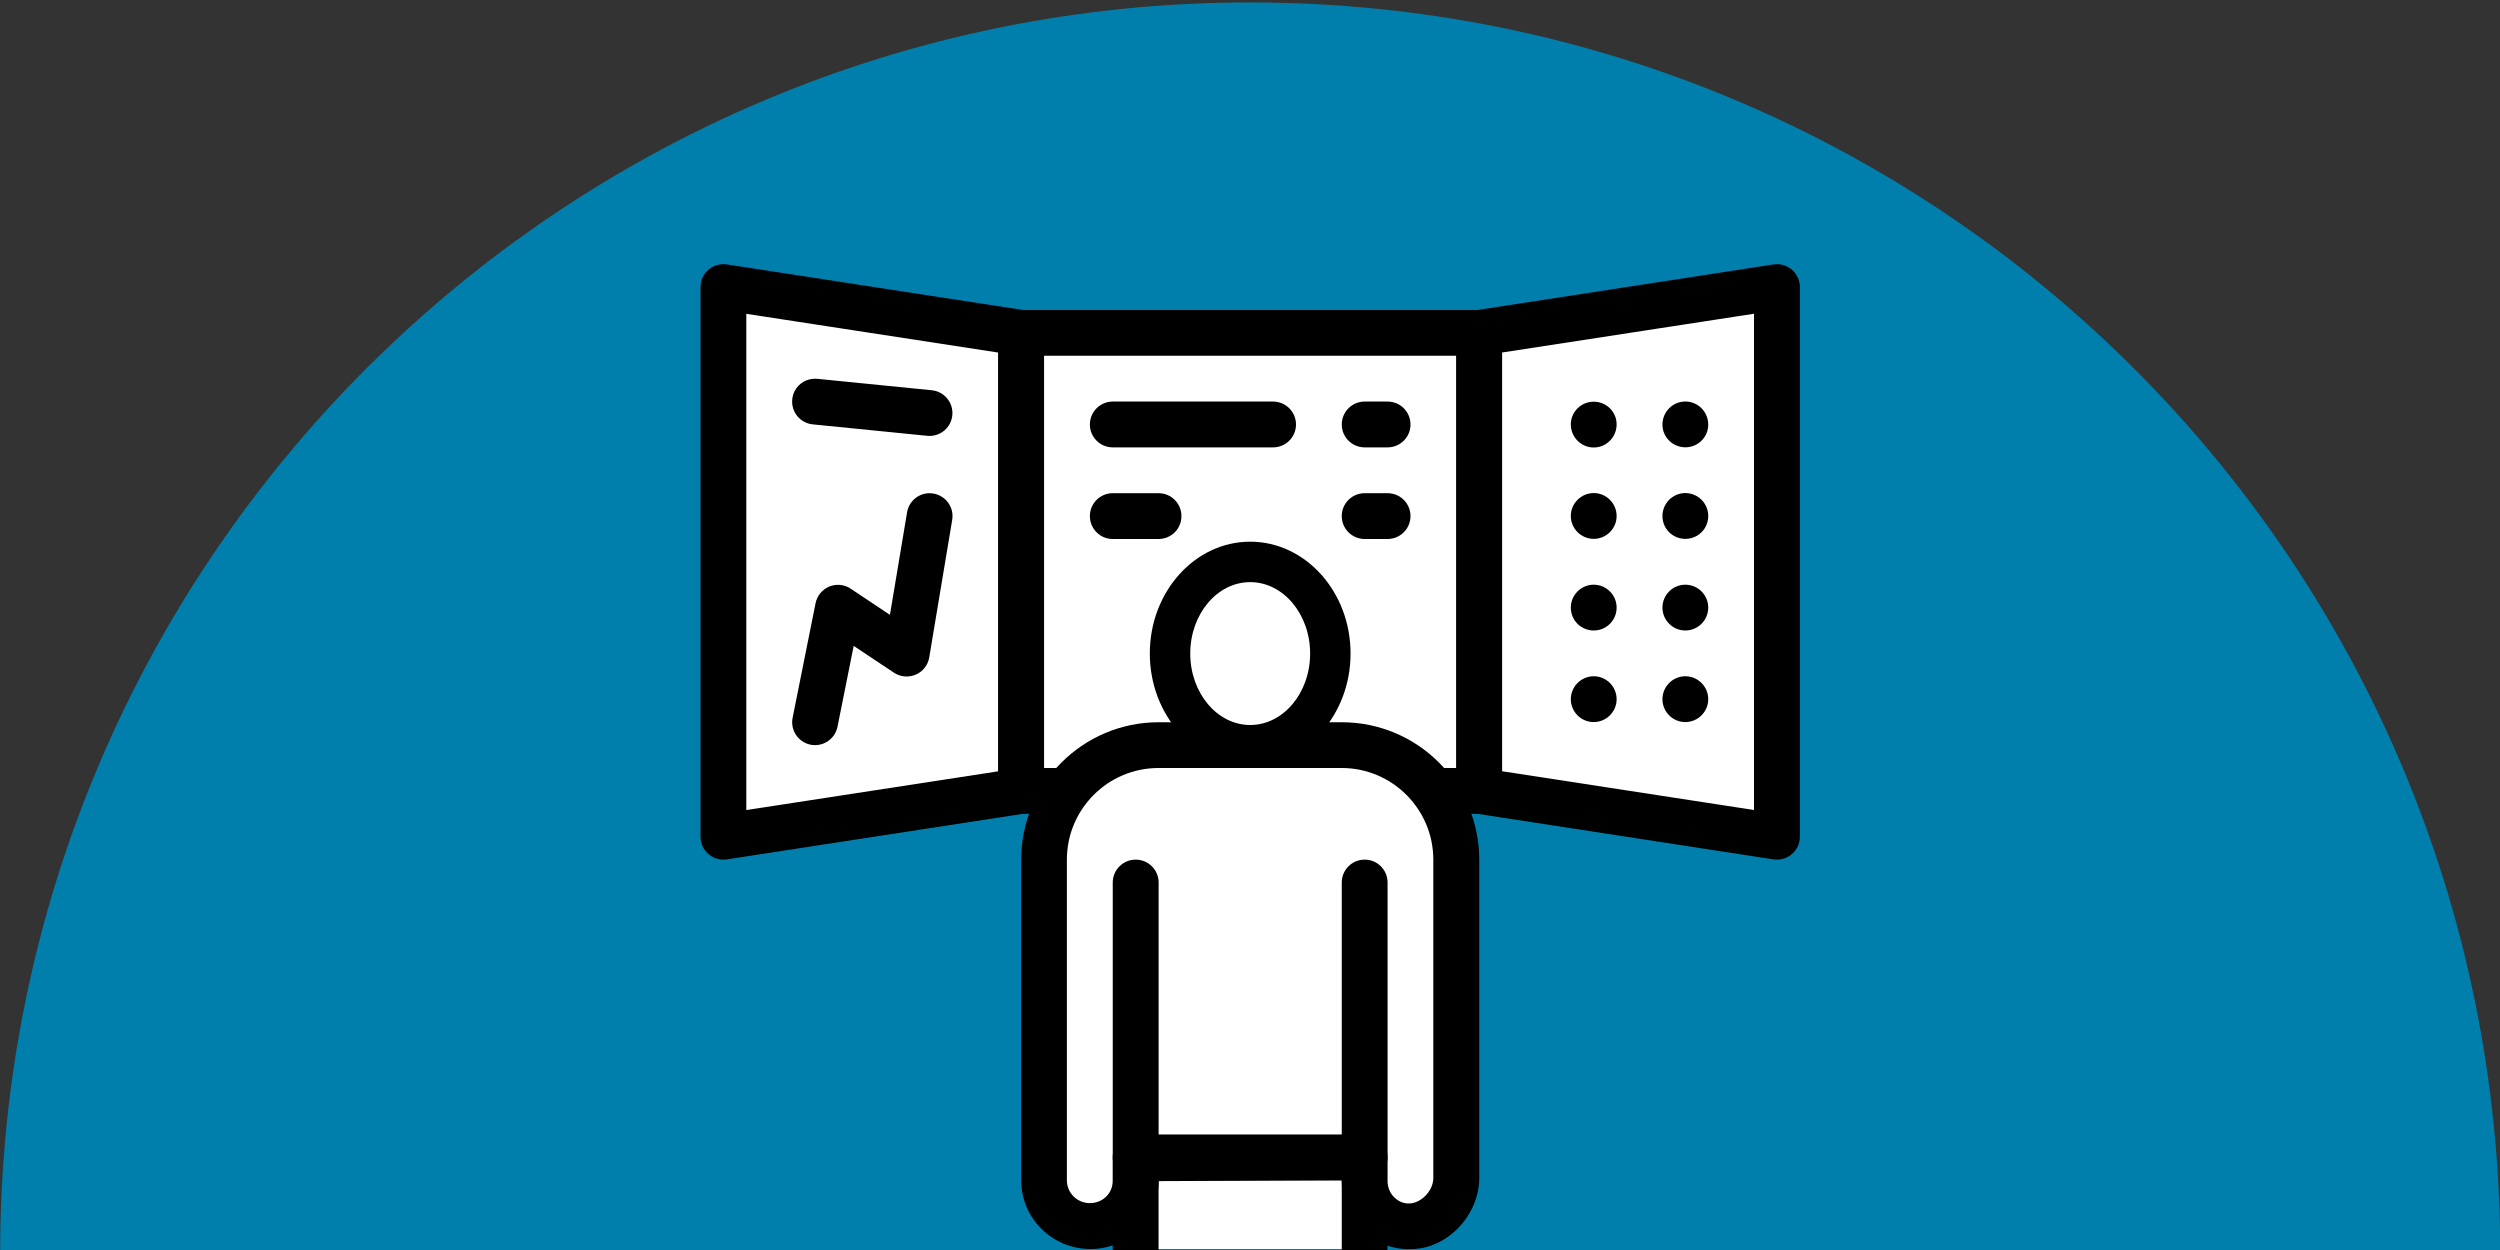 <?xml version="1.0" encoding="utf-8"?>
<!-- Generator: Adobe Illustrator 25.2.1, SVG Export Plug-In . SVG Version: 6.00 Build 0)  -->
<svg version="1.1" id="Layer_1" xmlns="http://www.w3.org/2000/svg" xmlns:xlink="http://www.w3.org/1999/xlink" x="0px" y="0px"
	 viewBox="0 0 400 200" style="enable-background:new 0 0 400 200;" xml:space="preserve">
<rect x="0" y="0" width="400" height="200" fill="#333333" stroke="none"/>
<style type="text/css">
	.st0{fill:#007fad;}
	.st1{fill:#FFFFFF;}
</style>
<path class="st0" d="M0.03,200.39c0-110.46,89.54-200,200-200s200,89.54,200,200"/>
<g>
	<g>
		<polygon class="st1" points="163.38,126.55 115.75,133.88 115.75,45.93 163.38,53.26 		"/>
		<path d="M115.75,137.54c-0.87,0-1.72-0.31-2.39-0.88c-0.81-0.69-1.28-1.71-1.28-2.78V45.93c0-1.07,0.46-2.09,1.28-2.78
			c0.81-0.7,1.89-1,2.94-0.84l47.64,7.33c1.79,0.27,3.11,1.82,3.11,3.62v73.29c0,1.81-1.32,3.35-3.11,3.62l-47.64,7.33
			C116.12,137.53,115.93,137.54,115.75,137.54z M119.41,50.21v79.4l40.31-6.2V56.41L119.41,50.21z M163.39,126.55h0.03H163.39z"/>
	</g>
	<g>
		<rect x="163.38" y="53.26" class="st1" width="73.29" height="73.29"/>
		<path d="M236.67,130.21h-73.29c-2.03,0-3.67-1.64-3.67-3.67V53.26c0-2.02,1.64-3.66,3.67-3.66h73.29c2.03,0,3.67,1.64,3.67,3.66
			v73.29C240.34,128.57,238.7,130.21,236.67,130.21z M167.05,122.88h65.96V56.92h-65.96V122.88z"/>
	</g>
	<g>
		<polygon class="st1" points="284.31,133.88 236.67,126.55 236.67,53.26 284.31,45.93 		"/>
		<path d="M284.31,137.54c-0.19,0-0.38-0.02-0.56-0.04l-47.63-7.33c-1.79-0.28-3.11-1.82-3.11-3.62V53.26c0-1.8,1.32-3.35,3.11-3.62
			l47.63-7.33c1.05-0.16,2.13,0.14,2.95,0.84c0.81,0.69,1.28,1.71,1.28,2.78v87.95c0,1.07-0.47,2.09-1.28,2.78
			C286.02,137.23,285.18,137.54,284.31,137.54z M240.34,123.4l40.3,6.2v-79.4l-40.3,6.2V123.4z"/>
	</g>
	<g>
		<g>
			<g>
				<g>
					<polygon class="st1" points="218.35,199.84 218.35,196.17 218.35,185.18 181.7,185.18 181.7,196.17 181.7,199.84 					"/>
					<path d="M218.35,203.5c-2.03,0-3.67-1.64-3.67-3.67v-10.99h-29.31v10.99c0,2.03-1.64,3.67-3.67,3.67
						c-2.03,0-3.67-1.64-3.67-3.67v-14.66c0-2.02,1.64-3.66,3.67-3.66h36.64c2.03,0,3.66,1.64,3.66,3.66v14.66
						C222.01,201.86,220.38,203.5,218.35,203.5z"/>
				</g>
				<g>
					<g>
						<g>
							<path class="st1" d="M214.68,119.22c10.08,0,18.32,8.24,18.32,18.32v50.95c0,3.58-2.88,7.1-6.42,7.63
								c-0.08,0.01-0.17,0.03-0.26,0.04c-4.24,0.59-7.98-2.87-7.98-7.15v-3.83H181.7v3.8c0,3.97-3.22,7.2-7.2,7.2h-0.13
								c-4.05,0-7.33-3.28-7.33-7.33v-51.3c0-10.08,8.24-18.32,18.32-18.32H214.68z"/>
							<path d="M225.46,199.87c-2.65,0-5.08-0.91-7-2.59c-2.39-2.08-3.77-5.09-3.77-8.27v-0.16l-29.31,0.13
								c0,5.99-4.88,10.86-10.87,10.86c-6.19,0-11.12-4.93-11.12-10.99v-51.3c0-12.13,9.86-21.99,21.99-21.99h29.31
								c12.13,0,21.99,9.86,21.99,21.99v50.95c0,5.42-4.28,10.47-9.55,11.25C226.57,199.83,226.01,199.87,225.46,199.87z
								 M181.71,181.51h36.64c2.03,0,3.66,1.64,3.66,3.66V189c0,1.05,0.45,2.05,1.25,2.74c0.42,0.37,1.32,0.96,2.56,0.79
								c1.91-0.29,3.51-2.23,3.51-4.04v-50.95c0-8.08-6.58-14.66-14.66-14.66h-29.31c-8.09,0-14.66,6.58-14.66,14.66v51.3
								c0,2.03,1.64,3.66,3.67,3.66c2.08,0,3.66-1.58,3.66-3.53v-3.8C178.04,183.16,179.68,181.51,181.71,181.51z"/>
						</g>
					</g>
				</g>
				<g>
					<path d="M181.71,188.84c-2.03,0-3.67-1.64-3.67-3.67V141.2c0-2.02,1.64-3.66,3.67-3.66c2.03,0,3.67,1.64,3.67,3.66v43.97
						C185.37,187.21,183.73,188.84,181.71,188.84z"/>
				</g>
				<g>
					<path d="M218.35,188.84c-2.03,0-3.67-1.64-3.67-3.67V141.2c0-2.02,1.64-3.66,3.67-3.66s3.66,1.64,3.66,3.66v43.97
						C222.01,187.21,220.38,188.84,218.35,188.84z"/>
				</g>
				<g>
					<path class="st1" d="M200.03,119.22c-7.08,0-12.83-6.56-12.83-14.66c0-8.09,5.74-14.66,12.83-14.66
						c7.08,0,12.82,6.56,12.82,14.66C212.85,112.66,207.11,119.22,200.03,119.22z"/>
					<path d="M200.03,122.45c-8.85,0-16.06-8.02-16.06-17.89s7.2-17.89,16.06-17.89c8.85,0,16.06,8.02,16.06,17.89
						S208.88,122.45,200.03,122.45z M200.03,93.14c-5.29,0-9.59,5.12-9.59,11.43s4.31,11.43,9.59,11.43c5.29,0,9.59-5.12,9.59-11.43
						S205.32,93.14,200.03,93.14z"/>
				</g>
			</g>
		</g>
	</g>
	<g>
		<path d="M203.69,71.58h-25.65c-2.03,0-3.66-1.64-3.66-3.66c0-2.03,1.64-3.67,3.66-3.67h25.65c2.03,0,3.67,1.64,3.67,3.67
			C207.36,69.94,205.72,71.58,203.69,71.58z"/>
	</g>
	<g>
		<path d="M222.01,71.58h-3.66c-2.03,0-3.67-1.64-3.67-3.66c0-2.03,1.64-3.67,3.67-3.67h3.66c2.03,0,3.67,1.64,3.67,3.67
			C225.68,69.94,224.04,71.58,222.01,71.58z"/>
	</g>
	<g>
		<path d="M185.37,86.24h-7.33c-2.03,0-3.66-1.64-3.66-3.67c0-2.02,1.64-3.66,3.66-3.66h7.33c2.03,0,3.66,1.64,3.66,3.66
			C189.04,84.6,187.4,86.24,185.37,86.24z"/>
	</g>
	<g>
		<path d="M222.01,86.24h-3.66c-2.03,0-3.67-1.64-3.67-3.67c0-2.02,1.64-3.66,3.67-3.66h3.66c2.03,0,3.67,1.64,3.67,3.66
			C225.68,84.6,224.04,86.24,222.01,86.24z"/>
	</g>
	<g>
		<path d="M130.41,119.22c-0.24,0-0.48-0.02-0.72-0.07c-1.98-0.4-3.27-2.33-2.87-4.31l3.67-18.32c0.24-1.2,1.06-2.2,2.19-2.67
			c1.12-0.46,2.42-0.35,3.43,0.34l6.28,4.19l2.74-16.4c0.33-2,2.22-3.36,4.21-3.01c2,0.33,3.35,2.22,3.01,4.22l-3.67,21.99
			c-0.2,1.23-1.02,2.27-2.16,2.76c-1.14,0.49-2.45,0.38-3.49-0.31l-6.44-4.29L134,116.28C133.65,118.02,132.12,119.22,130.41,119.22
			z"/>
	</g>
	<g>
		<path d="M148.73,69.75c-0.12,0-0.24-0.01-0.37-0.02l-18.32-1.83c-2.01-0.2-3.48-1.99-3.28-4.01c0.2-2.02,1.97-3.46,4.01-3.28
			l18.32,1.83c2.01,0.2,3.48,2,3.28,4.01C152.18,68.34,150.59,69.75,148.73,69.75z"/>
	</g>
	<g>
		<path d="M265.99,111.87c0-2.01,1.65-3.67,3.66-3.67l0,0c2.02,0,3.67,1.65,3.67,3.67l0,0c0,2.01-1.65,3.66-3.67,3.66l0,0
			C267.64,115.54,265.99,113.89,265.99,111.87z M265.99,97.21c0-2.01,1.65-3.66,3.66-3.66l0,0c2.02,0,3.67,1.65,3.67,3.66l0,0
			c0,2.02-1.65,3.67-3.67,3.67l0,0C267.64,100.88,265.99,99.23,265.99,97.21z M265.99,82.56c0-2.02,1.65-3.67,3.66-3.67l0,0
			c2.02,0,3.67,1.65,3.67,3.67l0,0c0,2.05-1.65,3.66-3.67,3.66l0,0C267.64,86.22,265.99,84.61,265.99,82.56z M265.99,67.94
			c0-2.05,1.65-3.7,3.66-3.7l0,0c2.02,0,3.67,1.65,3.67,3.7l0,0c0,2.02-1.65,3.63-3.67,3.63l0,0
			C267.64,71.56,265.99,69.95,265.99,67.94z"/>
	</g>
	<g>
		<path d="M251.33,111.87c0-2.01,1.65-3.67,3.67-3.67l0,0c2.01,0,3.66,1.65,3.66,3.67l0,0c0,2.01-1.65,3.66-3.66,3.66l0,0
			C252.98,115.54,251.33,113.89,251.33,111.87z M251.33,97.21c0-2.01,1.65-3.66,3.67-3.66l0,0c2.01,0,3.66,1.65,3.66,3.66l0,0
			c0,2.05-1.65,3.67-3.66,3.67l0,0C252.98,100.88,251.33,99.27,251.33,97.21z M251.33,82.56c0-2.02,1.65-3.67,3.67-3.67l0,0
			c2.01,0,3.66,1.65,3.66,3.67l0,0c0,2.01-1.65,3.66-3.66,3.66l0,0C252.98,86.22,251.33,84.57,251.33,82.56z M251.33,67.9
			c0-2.01,1.65-3.63,3.67-3.63l0,0c2.01,0,3.66,1.61,3.66,3.63l0,0c0,2.05-1.65,3.7-3.66,3.7l0,0
			C252.98,71.6,251.33,69.95,251.33,67.9z"/>
	</g>
</g>
</svg>
